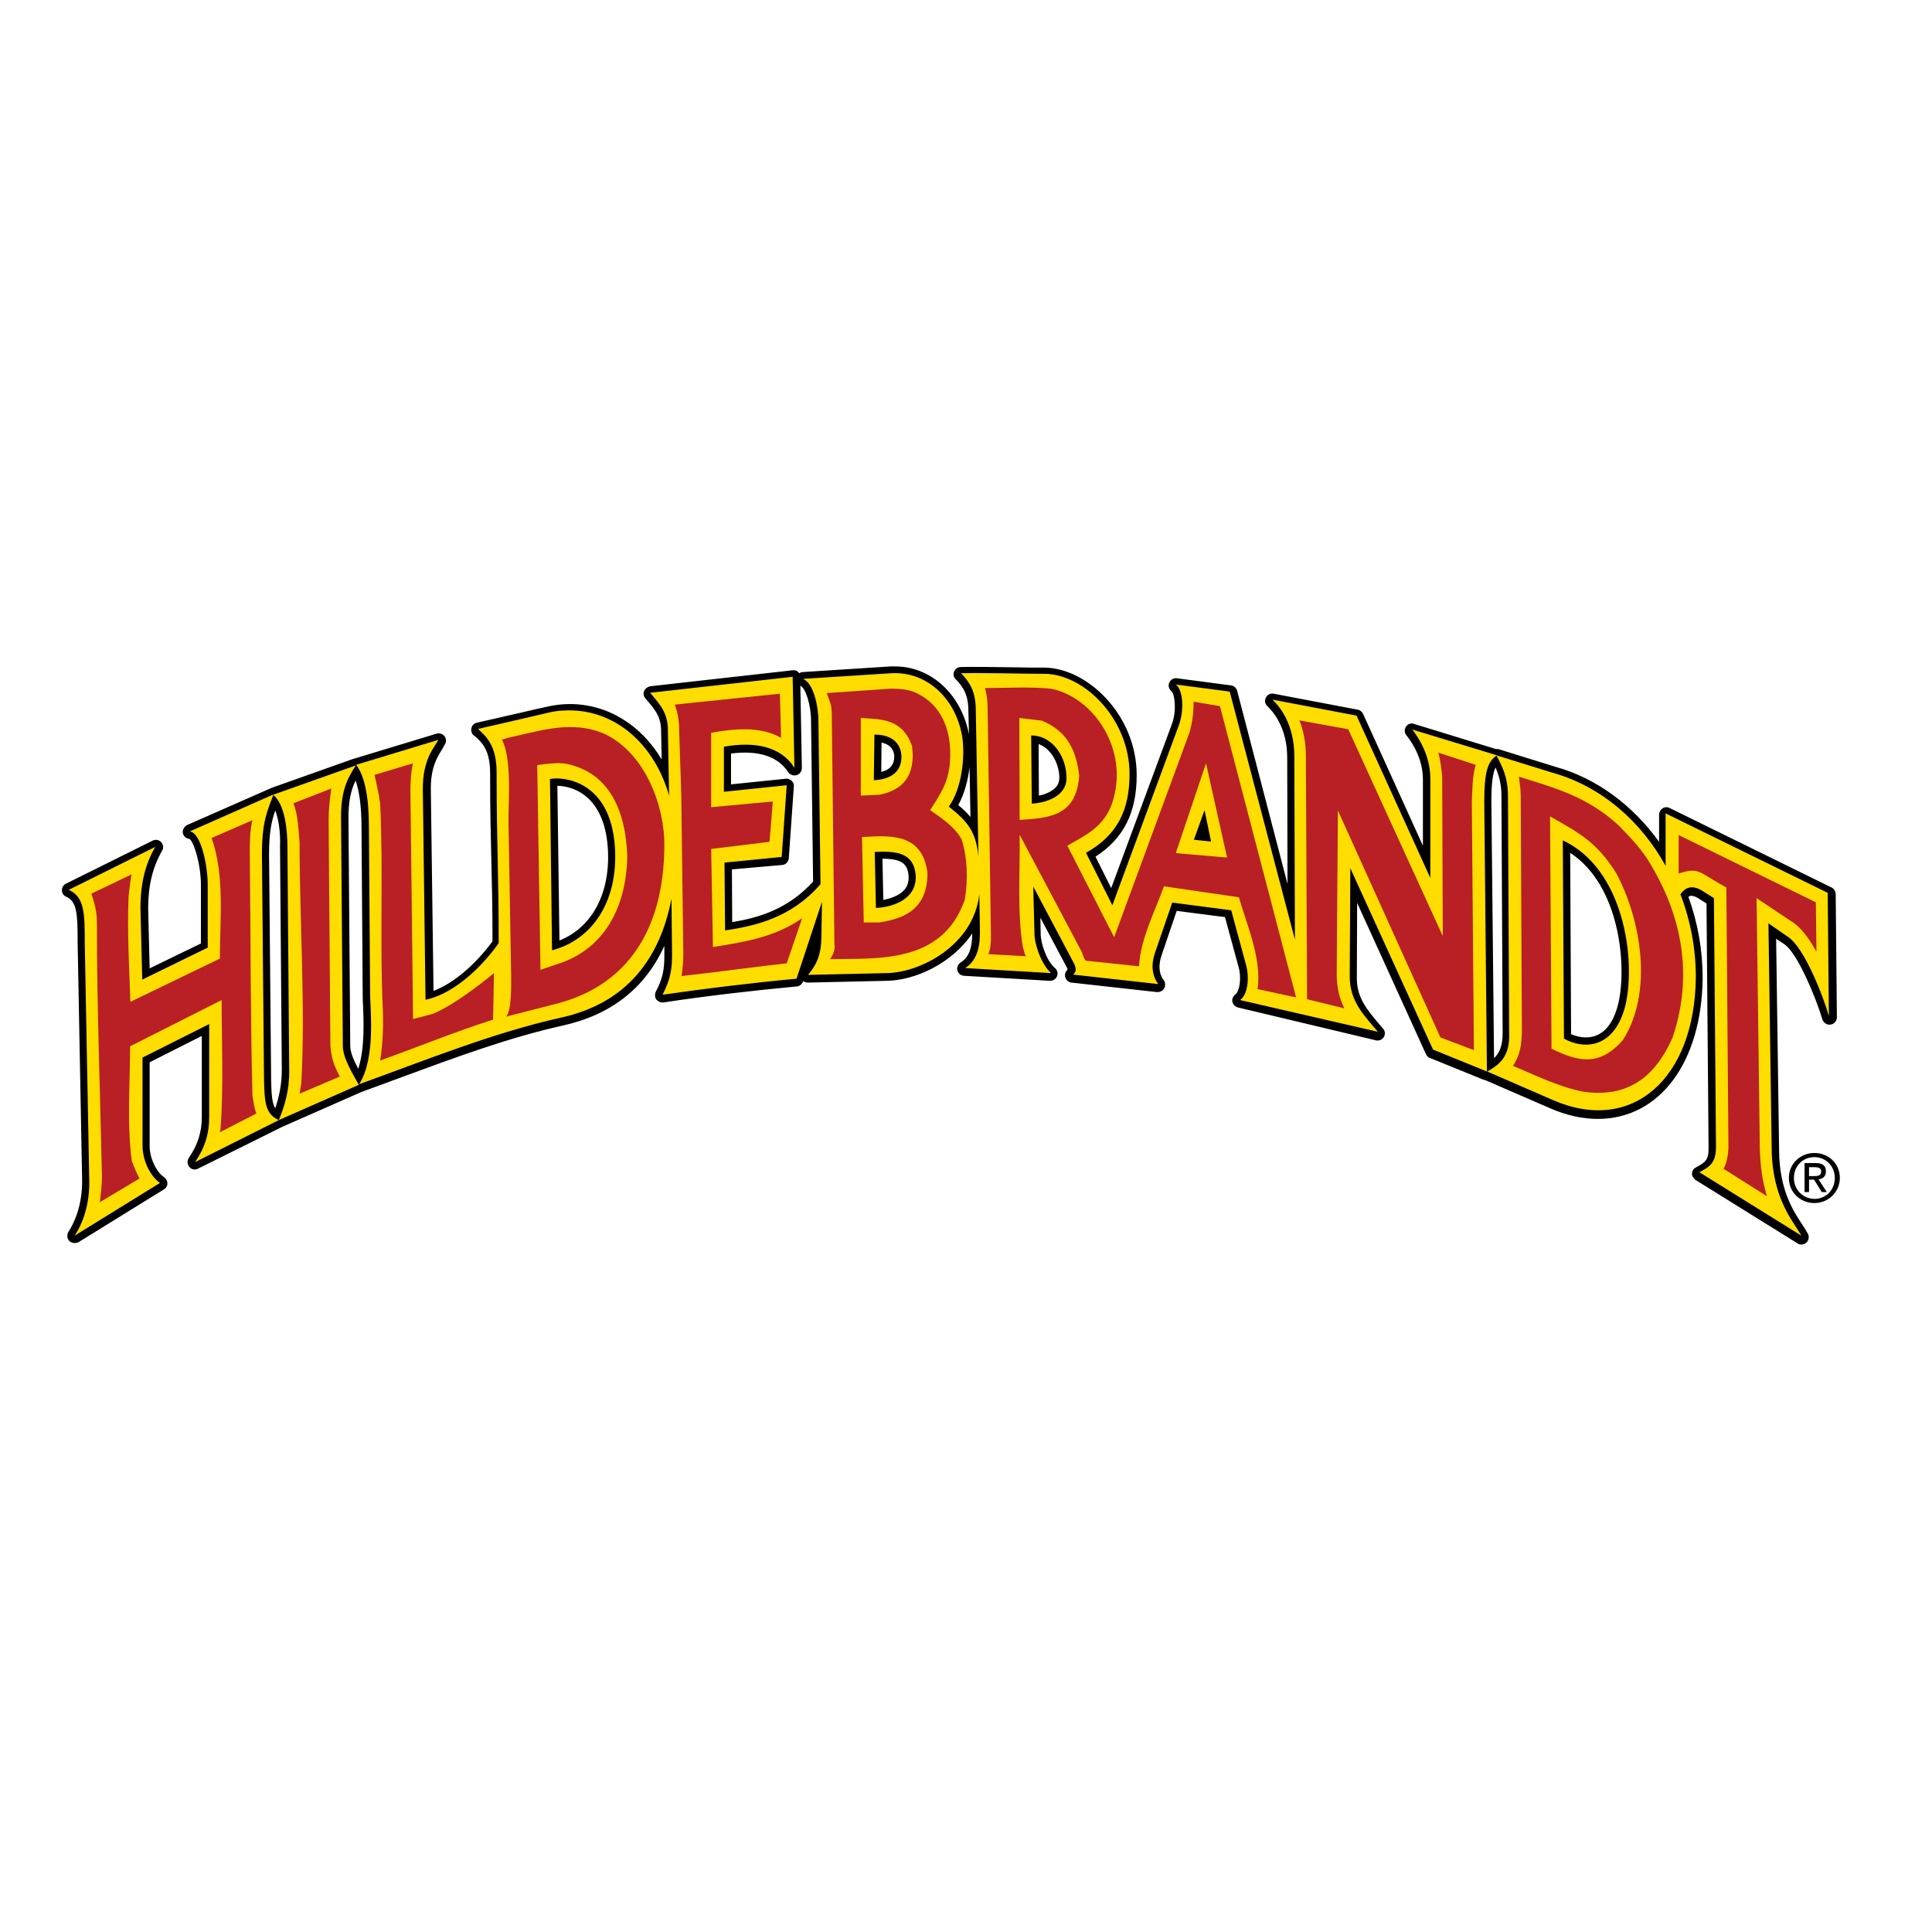 <?xml version="1.0" encoding="utf-8"?>
<!-- Generator: Adobe Illustrator 19.2.1, SVG Export Plug-In . SVG Version: 6.00 Build 0)  -->
<svg version="1.1" id="layer" xmlns="http://www.w3.org/2000/svg" xmlns:xlink="http://www.w3.org/1999/xlink" x="0px" y="0px"
	 viewBox="0 0 652 652" style="enable-background:new 0 0 652 652;" xml:space="preserve">
<style type="text/css">
	.st0{fill-rule:evenodd;clip-rule:evenodd;fill:#FFDD00;}
	.st1{fill-rule:evenodd;clip-rule:evenodd;fill:#B82025;}
	.st2{fill-rule:evenodd;clip-rule:evenodd;}
</style>
<g>
	<path d="M25.2,419.5c-0.6,0-1.3-0.2-1.8-0.7c-0.8-0.8-0.9-2.1-0.3-3.1c3.2-5,4.8-11.3,4.6-18.3l-1.5-79.2c0-9.9-0.2-14-3.9-15.6
		c-0.9-0.4-1.4-1.2-1.4-2.2c0-0.9,0.5-1.8,1.4-2.2l29.2-14.5c1-0.5,2.1-0.3,2.9,0.5c0.7,0.8,0.9,2,0.3,2.9
		c-3.2,5.6-4.7,11.8-4.7,19.4l0.5,20.3l17.3-8.4v-19.7c0-7.3-2.5-14.9-3.9-15.6c-1.1-0.1-2-0.9-2.2-2c-0.2-1.1,0.5-2.2,1.5-2.7
		l28.2-12.4l0.2-0.1l27.9-9.9l0.1,0l27.7-8.4c0.9-0.3,1.9,0,2.6,0.7c0.6,0.7,0.8,1.8,0.4,2.6c-0.3,0.6-0.7,1.2-1.1,2
		c-1.6,2.5-4,6.2-3.8,14.1l0.9,67.4c6.6-2.5,13.8-8.5,19.9-16.7c0-11.9-0.2-20-0.4-27.8c-0.2-8.1-0.4-16.5-0.4-29
		c0-7.8-2.7-10.3-5.2-12.5l-0.4-0.3c-0.7-0.6-0.9-1.6-0.7-2.4c0.2-0.9,0.9-1.6,1.8-1.8c4.9-1.1,10-2.3,14.9-3.4
		c3.4-0.8,6.8-1.6,10.2-2.3c2.2-0.4,4.2-0.6,6.3-0.6c12.8,0,24.1,7.1,31,18.7l-0.2-9.4c0-4.7-1.5-6.9-5.3-11.2
		c-0.6-0.7-0.8-1.7-0.4-2.5c0.3-0.8,1.1-1.4,2-1.6l48.1-5.4c0.7-0.1,1.4,0.1,1.9,0.6l0.3,0.4c0.4-0.2,0.8-0.4,1.2-0.4l29.7-1.9
		c0.5,0,1,0,1.5,0c12.1,0,22.3,9.4,24.9,22.9l-0.2-8c0-5.2-1.7-8-4.3-10.6c-0.7-0.7-0.9-1.7-0.5-2.6c0.4-0.9,1.2-1.5,2.2-1.5
		c4.8-0.1,11.8,0,18.1,0.1c3.8,0.1,7.3,0.1,10,0.1c14.5,0,31.3,15.9,31.3,36.3c0,12.6-4.4,21.4-13.9,27.5l5.3,10.6l20.4-55.1
		c1.9-5,0.9-10.5,0-11.3c-0.9-0.7-1.3-1.9-0.8-2.9c0.4-1,1.5-1.7,2.6-1.5l18.2,2.4c1,0.1,1.8,0.8,2.1,1.8l17,65.2l-0.1-42.6
		c0-10.1-4.7-15.5-6.7-17.4c-0.8-0.7-1-1.9-0.5-2.9c0.5-1,1.6-1.5,2.6-1.3l28.4,5.4c0.8,0.1,1.4,0.7,1.8,1.4l20.2,44.5v-22.3
		c0-5.1-1.9-10.3-5.6-15c-0.7-0.8-0.7-2-0.1-2.9c0.6-0.9,1.7-1.3,2.7-0.9l27.7,8.5c0.4-0.1,0.7,0,1.1,0.1l19,5.9
		c13.7,3.8,26,12.9,34.9,25.3v-9.2c0-0.8,0.4-1.6,1.2-2.1c0.7-0.5,1.6-0.5,2.4-0.1l54.6,26.8c0.8,0.4,1.4,1.3,1.4,2.2l0.4,41.2
		l0,0.4c0,1.4-1.1,2.5-2.5,2.5h0h0c-1.1,0-2-0.7-2.4-1.8c-2.2-7.4-8.5-22.6-12.9-25.4l-2.7-1.8l1,71.5c0.1,13.3,4.8,20.4,7.9,25.1
		c0.6,0.9,1.2,1.8,1.6,2.6c0.3,0.4,0.5,0.9,0.5,1.5c0,1.4-1.1,2.5-2.5,2.5h0c-0.4,0-0.9-0.1-1.3-0.4l-34.4-21.4
		c-0.7-0.5-1.2-1.3-1.2-2.1c0-0.9,0.5-1.7,1.3-2.1c3.1-1.7,4.3-2.4,4.3-6.4l-0.7-82.7l-3-1.9c-0.7-0.4-1.5-0.7-2.1-0.7
		c-0.2,0-0.6,0-1,0.4c3.2,8.8,4.8,18,4.8,27.4c-0.3,28.4-14.5,47.5-35.4,47.5c-5.2,0-10.6-1.2-16.1-3.6l-21.9-9.5l-0.5-0.1
		l-18.2-7.4c-0.6-0.2-1-0.7-1.3-1.3l-23.2-51l-0.1,25.5c0,6.5,3.5,10.6,7.2,15c0.6,0.7,1.2,1.4,1.7,2c0.7,0.8,0.7,2,0.2,2.8
		c-0.6,0.9-1.6,1.3-2.6,1.1L417.8,340c-0.9-0.2-1.7-1-1.9-1.9c-0.2-0.9,0.2-1.9,1-2.5c1.5-1.1,2.1-5.8,1.1-9.2l-4.6-16.9l-16.3-2.1
		l-5.1,15c-1.1,3.2-0.9,6,0.5,8.1c0.5,0.4,0.7,1.1,0.7,1.8c0,1.4-1.1,2.5-2.5,2.5h0l-0.3,0l-28.8-3.2c-1-0.1-1.8-0.8-2.1-1.8
		c-0.3-0.9,0.1-2,0.8-2.6c-0.1-0.5-0.6-1.4-0.8-1.7l-8.4-15.8l0.1,5.4c0,3.3,2,9,4.6,11.4c0.6,0.4,1.1,1.2,1.1,2
		c0,1.4-1.1,2.5-2.5,2.5h0l-0.1,0l-29-1.7c-1.1-0.1-2-0.8-2.2-1.8c-0.3-1,0.2-2.1,1.1-2.7c2.7-1.7,3.9-4.7,3.9-9.8
		c-6.9,10.3-19.5,15.9-28.9,16l-26.6,0.6c-0.6,0-1.1-0.2-1.6-0.5l0,0.1c-0.3,0.9-1.1,1.6-2.1,1.7c-14.1,1.3-31.3,3.3-45,5.4
		c-0.9,0.1-1.8-0.3-2.4-1c-0.5-0.7-0.6-1.7-0.2-2.6c2.5-4.7,2.9-7.8,2.9-12.4l0-3.1c-6.5,14.3-18,23.3-34.3,26.9
		c-18.4,4.1-36.6,10.9-54.3,17.4c-4.5,1.7-9,3.3-13.6,5l-26.8,11.8l-28.4,14.1c-1,0.5-2.2,0.3-2.9-0.6c-0.7-0.8-0.8-2.1-0.2-3
		c3-4.4,4.4-8.7,4.4-13.8v-27.4l-17.6,8.9v28.2c0,4.5,2.5,9,4.9,10.6c0.7,0.5,1.1,1.3,1.1,2.1c0,0.8-0.5,1.6-1.2,2l-28.8,17.8
		C26.1,419.4,25.6,419.5,25.2,419.5 M28,300.7c3.2,3.7,3.2,9.8,3.2,17.4l1.5,79.1c0.1,4.7-0.5,9.3-1.8,13.3L50,398.8
		c-2.4-2.9-4.4-7.4-4.4-12.2v-29.7c0-0.9,0.5-1.8,1.3-2.2l22.5-11.3c0.8-0.4,1.7-0.3,2.4,0.1c0.7,0.4,1.2,1.2,1.2,2.1v31.4
		c0,3.5-0.5,6.7-1.6,9.7l18.1-9c-2.6-3.1-2.7-7.6-2.8-12.9l-0.7-76.4c0-7.6,0.9-12,2.1-15.5l-19.4,8.5c3.2,5,4,14.5,4,17.4v21.2
		c0,0.9-0.5,1.8-1.4,2.2l-22.1,10.8c-0.8,0.4-1.6,0.3-2.4-0.1c-0.7-0.4-1.2-1.2-1.2-2L45,306.5c0-5.8,0.8-10.8,2.4-15.4L28,300.7z
		 M578.3,395.6l22.4,13.9c-2.5-4.9-4.9-11.8-5.1-21.6l-1.1-76.2c0-0.9,0.5-1.8,1.3-2.2c0.8-0.4,1.8-0.4,2.5,0.1l6.5,4.5
		c3.6,2.3,7.2,8.7,10,15l-0.2-26.3l-49.8-24.4v13.7c0,1.1-0.8,2.1-1.8,2.4c-1.1,0.3-2.2-0.2-2.8-1.2c-8.2-15-21.6-26-36.6-30.2
		l-13.7-4.3c1,2.6,1.8,5.7,1.8,9.9l0.4,79.9c0,6.5-2.2,10.1-5,12.5l18.2,7.9c4.9,2.1,9.7,3.2,14.2,3.2c18,0,30.2-17.1,30.5-42.6
		c0-9.3-1.7-18.3-5-27c-0.3-0.8-0.2-1.6,0.3-2.3c2.5-3.7,6.2-4.4,10.5-2.1l4.2,2.7c0.7,0.4,1.1,1.2,1.1,2.1l0.7,84
		C581.7,391.6,580.2,394,578.3,395.6 M92.9,273.5c-1.2,3.4-2.1,7.2-2.1,14.7l0.7,76.4c0.1,5.2,0.4,7.9,1.4,9.4
		c1.2-3.6,2.2-7.8,2.2-13l-0.6-75.3C94.7,280.7,94,276.5,92.9,273.5 M96.3,269.3c2.6,4.5,3.2,11.2,3.2,16.5l0.6,75.3
		c0,4.9-0.7,8.9-1.8,12.4l19.3-8.5c-3-5.3-4.4-8.7-4.4-12l-0.6-76.2c-0.1-6,0.7-10.3,2.2-14L96.3,269.3z M123.8,259.7
		c2,4.4,3,10.9,3,19.6l0.4,56.5c0,0.7,0.1,1.8,0.1,3c0.3,5.7,0.8,15.2-1.7,23c2.7-1,5.4-2,8.2-3c17.8-6.6,36.2-13.4,54.9-17.6
		c19.4-4.3,31.3-17.1,35.3-38.2c0.2-1.2,1.4-2.1,2.6-2c1.3,0.1,2.2,1.2,2.2,2.4l0.2,18.8c0,3.8-0.3,7-1.6,10.5
		c12.5-1.8,26.8-3.4,39.3-4.6l7.9-24c-9.1,8.2-19.6,10.9-29.7,12.4c-0.7,0.1-1.4-0.1-2-0.6c-0.5-0.5-0.9-1.1-0.9-1.9l-0.2-22.9
		c0-1.3,1-2.3,2.2-2.5l17.3-1.7l1.3-19.2l-18.3,1.9c-0.7,0.1-1.4-0.2-1.9-0.6c-0.5-0.5-0.8-1.1-0.8-1.8v-15.2c0-1.2,0.9-2.2,2-2.4
		c9.1-1.6,16.5-0.5,21.6,3.2l-0.4-21.7l-41,4.6c2.3,3.1,3.6,6.2,3.6,10.9l0.4,21.9c0,1.2-0.9,2.3-2.1,2.5c-1.2,0.2-2.4-0.6-2.7-1.8
		c-4.7-16.4-17-27-31.3-27c-1.7,0-3.5,0.1-5.3,0.5c-3.2,0.7-6.6,1.5-10,2.3c-3.5,0.8-7.1,1.7-10.7,2.5c2.1,2.6,3.9,6.5,3.9,13.3
		c0,12.4,0.2,20.8,0.4,28.9c0.2,8.1,0.4,16.4,0.4,28.8c0,0.5-0.2,1-0.5,1.4c-7.7,10.7-17.5,18.3-26.2,20.1c-0.7,0.2-1.5,0-2-0.5
		c-0.6-0.5-0.9-1.2-0.9-1.9l-0.9-70.6c-0.1-6,1.1-10.1,2.4-13L123.8,259.7z M120,263.4c-1.5,3.1-2.5,7-2.4,13.3l0.6,76.2
		c0,2,0.9,4.4,2.7,7.8c2.3-7,1.8-16.6,1.6-21.7c-0.1-1.4-0.1-2.5-0.1-3.3l-0.4-56.5C122,271.5,121.1,266.5,120,263.4 M485.4,352.3
		l13.9,5.7l-0.9-87.4c0-6.5,0.4-11.2,2.3-14.4l-18.6-5.7c2,4,3,8.2,3,12.3v33.6c0,1.2-0.8,2.2-1.9,2.4c-1.1,0.3-2.3-0.3-2.8-1.4
		L456,243.7l-20.8-3.9c2.1,3.6,4,8.7,4,15.5l0.2,61.9c0,1.2-0.9,2.3-2.1,2.4c-1.2,0.2-2.4-0.6-2.7-1.8L413,235.6l-12-1.6
		c0.8,3.6,0.4,8.3-1,12l-22.3,60.4c-0.3,0.9-1.2,1.5-2.2,1.6c-1,0.1-1.9-0.5-2.3-1.3l-8.9-17.7c-0.6-1.2-0.2-2.6,1-3.2
		c9.4-5.3,13.4-12.6,13.4-24.4c0-17.4-14.4-31.4-26.4-31.4c-2.7,0-6.3-0.1-10.1-0.1c-4.3-0.1-9-0.2-13-0.1c1.4,2.4,2.4,5.5,2.4,9.9
		l0.9,49.4c0,1.3-1,2.4-2.3,2.5c-1.3,0.1-2.5-0.9-2.6-2.2c-0.8-7.4-3-10.2-9.1-15.1c-1-0.8-1.2-2.3-0.5-3.4c3.8-5.3,5-15.4,4-22
		c-2.2-11.9-10.9-19.8-21.4-19.1l-24.8,1.5c2,4,2.5,9.5,2.5,12l0.7,55.2c0,0.6-0.2,1.2-0.6,1.6c-0.6,0.7-1.2,1.3-1.7,1.9l0.7,0
		c1.2,0.2,2.1,1.2,2,2.5l-0.2,11.3c0,4.8-0.8,8.1-2.2,10.8l21.8-0.5c10.6-0.2,27-9,28.8-24.4c0.2-1.3,1.3-2.2,2.6-2.2
		c1.3,0.1,2.3,1.1,2.3,2.4l0.2,13c0,4-0.7,7.3-2.1,9.8l18.6,1.1c-1.9-3.7-2.9-7.9-2.9-10.6l-0.4-15.7c0-1.1,0.7-2.1,1.8-2.4
		c1.1-0.3,2.3,0.2,2.8,1.2l13.2,24.9c0.4,0.8,1.3,2.3,1.4,3.9l21.4,2.3c-0.6-2.6-0.4-5.5,0.6-8.5l5.8-16.9c0.4-1.1,1.5-1.8,2.6-1.6
		l19.9,2.6c1,0.1,1.8,0.8,2.1,1.8l5,18.4c0.9,3,1,7.5-0.3,11l36.1,8.2c-2.9-3.8-5.4-8.3-5.4-14.6l0.2-36.6c0-1.2,0.8-2.1,1.9-2.4
		c1.1-0.2,2.3,0.3,2.7,1.4L485.4,352.3z M504.7,259c-0.9,1.9-1.4,5.2-1.4,11.5l0.9,86.6c1.8-1.7,2.9-4.1,2.9-8.5l-0.4-79.9
		C506.7,264.4,505.8,261.6,504.7,259 M247,293.4l0.1,17.8c9-1.5,18.9-4.4,27.3-13.7l-0.7-54.3c0-5.2-1.8-11-3.6-11.8l0.5,27.3l0,0.5
		c0,1.4-1.1,2.5-2.5,2.5h0c-0.8,0-1.6-0.4-2.1-1.1c-3.4-5.3-10-7.5-19.3-6.3v10.4l18.5-1.9c0.7-0.1,1.4,0.2,2,0.7
		c0.5,0.5,0.8,1.2,0.7,1.9l-1.7,24.2c-0.1,1.2-1,2.2-2.2,2.3L247,293.4z M323.4,271.7c1.6,1.3,2.9,2.6,4.1,4l-0.3-16.9
		C326.7,263.4,325.4,268,323.4,271.7 M535.2,355L535.2,355c-2.9,0-5.9-0.8-8.6-2.4c-0.8-0.4-1.2-1.2-1.2-2.1l-0.4-66.9
		c0-0.8,0.4-1.6,1.1-2.1c0.7-0.5,1.6-0.5,2.4-0.2c22.9,10.7,26,43.2,22.5,58.2C547.6,353.5,538.8,355,535.2,355 M530.2,349
		c1.6,0.7,3.3,1.1,5,1.1c5.4,0,9.2-4,11-11.7c2.8-12.4,0.6-39.5-16.3-50.6L530.2,349z M186.3,323.2c-0.5,0-1.1-0.2-1.5-0.5
		c-0.6-0.5-1-1.2-1-1.9l-0.7-57.8c0-1.2,0.8-2.2,1.9-2.4c0.8-0.2,1.8-0.3,2.8-0.3c9.3,0,20.7,6.6,22.1,25.2
		c1.3,18.9-7.7,33.7-23,37.7L186.3,323.2 M188.1,265.2l0.7,52.2c11.2-4.5,17.4-16.3,16.3-31.6C203.6,266.6,191.1,265.2,188.1,265.2
		 M295.6,308.9c-0.6,0-1.2-0.2-1.7-0.7c-0.5-0.5-0.8-1.1-0.8-1.7l-0.4-19c0-1.3,1-2.4,2.3-2.5c0.9,0,1.8-0.1,2.7-0.1
		c3.4,0,12.6,0,13.6,9.9c0.3,3.4-0.6,6.4-2.7,8.8C304.6,308.2,297.7,308.8,295.6,308.9L295.6,308.9 M297.8,289.8l0.3,13.9
		c2.6-0.5,5.4-1.5,7-3.3c1.2-1.3,1.7-3,1.5-5.1C306.2,291.8,304.7,289.8,297.8,289.8L297.8,289.8z M408.6,286.4l-0.2,0l-5.8-0.6
		c-0.8-0.1-1.4-0.5-1.8-1.1c-0.4-0.6-0.5-1.4-0.2-2.1l3.5-10c0.4-1,1.4-1.7,2.5-1.6c1.1,0.1,2,0.9,2.2,1.9l2.2,10.6
		c0.2,0.8,0,1.6-0.6,2.1C410,286.1,409.3,286.4,408.6,286.4 M348.2,273.7c-0.6,0-1.2-0.2-1.7-0.7c-0.5-0.5-0.8-1.1-0.8-1.8l-0.2-23
		c0-0.7,0.3-1.3,0.7-1.7c0.5-0.5,1.1-0.7,1.7-0.7c8.7,0,14.1,8.3,14.4,16.3c0.1,2.6-0.7,5-2.4,6.9C357,272.3,352,273.6,348.2,273.7
		L348.2,273.7 M350.5,251.1l0.1,17.4c2.2-0.4,4.4-1.4,5.7-2.8c0.9-1,1.2-2.1,1.2-3.4C357.4,257.6,354.7,252.6,350.5,251.1
		 M294.9,265.8c-0.6,0-1.3-0.3-1.7-0.7c-0.5-0.5-0.7-1.1-0.7-1.8l0.2-15.4c0-1.3,1.1-2.4,2.5-2.4c6.8,0,11.3,3.8,11.6,9.6
		c0.2,6.3-4.3,10.4-11.6,10.7L294.9,265.8 M297.5,250.6l-0.1,9.9c3-0.7,4.4-2.5,4.4-5.3C301.6,252.2,299.5,251,297.5,250.6"/>
</g>
<g>
	<path class="st0" d="M465,348.2c-4.3-5.2-9.5-10-9.5-18.6l0.2-36.6l27.9,61.2l18.2,7.4l-0.9-91.1c0-9.8,1.1-13.6,4.3-15.6
		l-28.6-8.7c1.9,2.4,6.1,8.6,6.1,16.5v33.6l-24.9-54.8l-28.4-5.4c2.8,2.6,7.4,8.7,7.4,19.1l0.2,61.9L415,233.4l-18.2-2.4
		c2.4,1.7,3,8.7,0.9,14.1l-22.3,60.4l-8.9-17.7c10.6-5.9,14.7-14.5,14.7-26.6c0-18.4-15.2-33.8-28.8-33.8c-7.2,0-20.4-0.4-28.1-0.2
		c2.6,2.6,5,5.9,5,12.3l0.9,49.4c-0.9-8.4-3.7-11.7-10-16.7c4.3-5.9,5.6-16.5,4.5-23.8c-2.4-13.4-12.5-21.9-24-21.2l-29.7,1.9
		c3.7,1.5,5.2,9.7,5.2,14.1l0.7,55.2c-10,11.5-22.3,14.1-32.2,15.6l-0.2-22.9l19.3-1.9l1.7-24.2l-21.2,2.2v-15.2
		c10.6-1.9,19.3,0,23.8,7.1l-0.6-30.7l-48.1,5.4c3.9,4.5,6,7.2,6,12.8l0.4,21.9c-5.4-19-20.8-31.4-39.4-28.3
		c-8.2,1.9-16.7,3.9-25.1,5.8c2.6,2.4,6.3,5.4,6.3,14.7c0,24.9,0.7,32.9,0.7,57.6c-7.6,10.6-16.9,17.5-24.7,19.1l-0.9-70.6
		c-0.2-10.8,4.1-14.7,5.2-17.1l-27.7,8.4c2.8,3.7,4.3,10.6,4.3,21l0.4,56.5c0,4.6,2,21.4-3.7,30.3c22.7-8.2,45-17.3,68.2-22.5
		c21.9-4.8,33.3-19.7,37.2-40.1l0.2,18.8c0,4.6-0.4,8.2-3.2,13.6c13.8-2,30.9-4.1,45.2-5.4l8.6-26l-0.2,11.3c0,6.5-1.5,9.8-4.5,13.4
		l26.6-0.6c11.3-0.2,29.2-9.3,31.2-26.6l0.2,13c0,5.8-1.5,9.7-5,11.9l29,1.7c-3.3-3-5.6-9.7-5.6-13.4l-0.4-15.8l13.2,24.9
		c0.9,1.7,1.9,3.5,0.2,4.8l28.8,3.2c-2-2.6-2.6-6.3-1.1-10.6l5.8-16.9l19.9,2.6l5,18.4c1.1,3.9,0.8,9.9-2,11.9L465,348.2z M94.1,378
		l27-11.9c-3.5-6.1-5.4-9.8-5.4-13.2l-0.6-76.2c-0.2-9.3,2-13.9,5-18.4l-27.9,9.9c3.9,3.3,4.8,11.5,4.8,17.7l0.6,75.3
		C97.7,368.1,96,373.3,94.1,378 M25.2,417L54,399.2c-3-2-5.9-7.2-5.9-12.6v-29.7l22.5-11.3v31.4c0,5-1.1,9.8-4.8,15.2L94.1,378
		c-4.5-2-4.8-5.8-5-13.4l-0.7-76.4c0-11.3,2-14.9,3.9-20.1L64,280.6c3.7,0.2,6.1,11.2,6.1,18v21.2L48,330.6l-0.6-24.2
		c0-9.1,2-15.4,5-20.6l-29.2,14.5c5.4,2.4,5.4,8.2,5.4,17.8l1.5,79.2C30.4,404.4,28.9,411.3,25.2,417 M501.9,361.6l22.3,9.7
		c26.6,11.5,47.8-7.2,48.1-41.6c0-9.3-1.7-18.8-5.2-27.9c1.7-2.4,3.9-3.2,7.2-1.3l4.1,2.6l0.7,84c0,5.4-2.2,6.7-5.6,8.5l34.4,21.4
		c-2.4-4.5-9.8-12.1-10-29.2l-1.1-76.2l6.5,4.5c5.6,3.5,12.1,20.4,13.9,26.8l-0.4-41.6l-54.7-26.8v17.7
		c-8.2-14.9-21.6-26.8-38.1-31.4l-19-5.9c1.9,3.7,3.9,7.2,3.9,13.9l0.4,79.9C509.6,356.4,506.2,359.2,501.9,361.6 M185.6,262.9
		c4.3-0.9,20.3,0.4,21.9,22.7c1.3,18.8-7.8,31.6-21.2,35.1L185.6,262.9z M295.6,306.4c5.4-0.2,14.1-2.8,13.4-11.3
		c-0.7-7.1-6.1-8-13.8-7.6L295.6,306.4z M294.9,263.3c4.5-0.2,9.5-2,9.3-8.2c-0.2-4.5-3.5-7.2-9.1-7.2L294.9,263.3z M348,248.2
		l0.2,23c4.5-0.2,12.1-2.4,11.7-9.1C359.8,255.5,355.3,248.2,348,248.2 M402.9,283.4l5.8,0.6l-2.2-10.6L402.9,283.4z M527.4,283.6
		l0.4,66.9c6.5,3.7,17.1,3.7,20.8-11.5C552.1,323.5,548,293.2,527.4,283.6"/>
	<path class="st1" d="M566.5,294.8v-13l46.3,22.7l0.2,16.7c-2-3.7-4.5-7.4-7.6-9.7l-12.6-8.4l1.1,84.8c0.2,5.8,0.8,10.4,2.4,15.8
		l-14.7-9.3c1.1-1.3,1.7-5.2,1.7-7.4l-0.7-87.5C573.2,294.4,573.6,292.5,566.5,294.8 M557.4,292.3c-3.3-5.8-6.9-9.3-11.2-13.8
		c-10.6-9.7-21.2-12.5-33.6-16.4c0.2,2,0.6,3.9,0.6,6.3l0.4,80.1c-0.2,4.8-0.7,7.6-3,11.2c7.8,3.3,15.6,7.1,23.6,8.7
		c13.8,2,23.8-3.5,30.3-18.4C571.6,328.8,567.3,309.1,557.4,292.3 M453.7,340.3c-1.7-3.5-2.4-6.3-2.6-10.8l0.4-56l34.6,76.6
		l11.3,4.3l-0.7-84c0.2-4.3,0.2-8.4,1.3-12.3l-12.6-4.1c0.7,2.6,1.1,5.6,1.3,8.2l0.2,53.7L455,246.1l-16.5-3
		c1.5,3.7,2.2,7.8,2.2,12.1l0.4,82L453.7,340.3z M411.7,238.3l-8.9-1.5c0,3.9-0.4,6.7-1.3,10.2L376,316.3l-15.8-30.9
		c6.1-3.5,12.3-6.3,15.1-14.3c6.1-18.2-6.5-36.1-20.8-38.7c-7.2-0.7-15.1-0.2-22.1-0.2c0.6,2,0.9,4.5,0.9,6.9l1.1,75.7v2.6l-0.2,2.4
		l-0.6,2.2l12.6,0.7l-0.4-0.9l-0.6-2.2c-2-11.5-0.9-26-1.1-37.9l21,39.6l0.7,2l0.6,0.9l18,1.9c0.4-9.1,5.6-19.1,8.4-27l25.3,3.7
		c2.4,8.6,7.8,20.6,6.3,31l13,2.8L411.7,238.3z M281.6,318.9c0.2,0.2,0.2,2.6-1.5,4.8c15.4-0.4,37.9,1.9,45.5-20.1
		c1.1-6.7,0.9-14.3-1.1-20.4c-2.6-4.5-6.9-7.2-10.6-9.8c3.3-5.2,6.3-9.3,6.7-16.5c0.7-10.6-3-19.1-11.3-23c-2.6-1.3-5.8-1.5-8.7-1.5
		l-21.6,1.5c1.1,3,1.7,4.1,1.7,7.1L281.6,318.9z M229.9,267.8v-0.6l0.7,54.8c0,2.4-0.2,4.8-0.6,7.4c11.7-1.3,23.8-3,35.5-4.3
		l5.2-15.2c-9.5,6.5-19.5,8-30.1,9.7l-0.6-33.1l19.7-2.4l1.1-13.6l-20.8,1.9v-25.1c7.3-1.3,16.5-2.4,23.6,1.7l-0.4-14.9l-35.5,3.7
		c1.1,2.8,1.5,5.8,1.5,8.7L229.9,267.8z M170.8,343.1l17.5-4.5c22.9-6.1,35.7-24.2,35.9-53c0.2-13-6.1-31.2-20.1-37.9
		c-11-4.8-21.7-1.1-32.7,1.3l-2,0.6c3.3,6.5,2.2,19.7,2.2,27.5l0.9,52.4C172.5,332.5,172.7,341,170.8,343.1 M166.7,328.4
		c0,0-12.6,10.6-20.8,13.8l-6.5,1.7l-0.9-77c0-2.8,0.2-6.7,0.9-9.3l-13,3.9c0.7,3.3,1.5,6.5,1.9,9.8c1.1,23-0.2,46.7,0.9,69.5
		c0.2,5.6,0,11.3-0.9,17.1c12.5-4.5,25.5-9.8,38.1-13.8L166.7,328.4z M101.1,284.2c0,26.8,2,55.2,0.6,81.2l-0.6,3.7l13.6-5.8
		c-1.9-3.5-2.8-5.9-3.2-10.2l-0.6-76.6c0-3.2,0.4-6.9,0.9-10.4l-12.8,5C100.6,274.9,100.7,280.1,101.1,284.2 M44.4,295.1l-13.6,6.5
		c1.1,3,1.9,6.1,1.9,9.7c0,28.3,1.1,57.1,1.7,85.7c0,3.2-0.4,5.9-0.7,8.7l13.4-8c-1.1-1.9-1.9-4.1-2.6-5.8
		c-1.7-12.1-0.6-26.8-0.6-38.8l30.9-15.6c0,14.5,0.7,29.9-0.4,43.7l-0.2,0.9l12.3-6.3c-0.7-1.9-0.9-3.7-1.3-5.9
		c-0.7-27.1-0.6-54.6-0.9-81.8c0-3.2,0-8.2,0.9-11.3l-13.8,6c4.5,12.5,2.8,27.7,2.8,40.7L44,338.1c-0.4-11.7-1.1-23.8-0.6-35.7
		C43.7,300,43.9,297.6,44.4,295.1 M523.6,353.9c9.1,4.5,16.2,6,24-2.8c10.4-16,6.3-40.7-2.2-56.5c-6.5-10.4-12.6-13.6-22.3-19.1
		L523.6,353.9z M344.1,276.7c9.1-0.7,19.1-0.7,20.1-14.9c-1.1-9.9-5-15.4-12.6-18.6l-7.6-0.9L344.1,276.7z M414.1,289.4l-7.1-31.8
		l-10.2,30.3L414.1,289.4z M296.8,268.2c7.6-1.5,12.3-6.1,11-16.4c-3.2-9.1-10-9.1-17.3-9.5v26.2L296.8,268.2z M296.8,311.3
		C305,310,313,307,313,294.6c-1.7-13.9-13.4-12.6-22.1-12.1l0.6,28.8H296.8z M190,324.7c13.8-5.2,21.4-18.2,21.7-35.9
		c-0.7-16.7-6.9-28.1-20.4-31c-3.3-0.6-6.7,0-10,0.4l1.1,69.1L190,324.7z"/>
	<path class="st2" d="M612.3,406c4.6,0,8.6-3.6,8.6-8.5c0-4.9-3.9-8.4-8.6-8.4c-4.7,0-8.6,3.6-8.6,8.4
		C603.7,402.4,607.6,406,612.3,406 M605.4,397.5c0-4,3-7,6.9-7c3.8,0,6.9,3,6.9,7c0,4.1-3,7.1-6.9,7.1
		C608.4,404.5,605.4,401.5,605.4,397.5 M610.5,398.1h1.7l2.6,4.2h1.7l-2.8-4.3c1.4-0.2,2.5-0.9,2.5-2.7c0-1.9-1.1-2.8-3.5-2.8H609
		v9.8h1.5V398.1z M610.5,396.9v-3h2c1,0,2.1,0.2,2.1,1.4c0,1.5-1.1,1.6-2.4,1.6H610.5z"/>
</g>
</svg>
